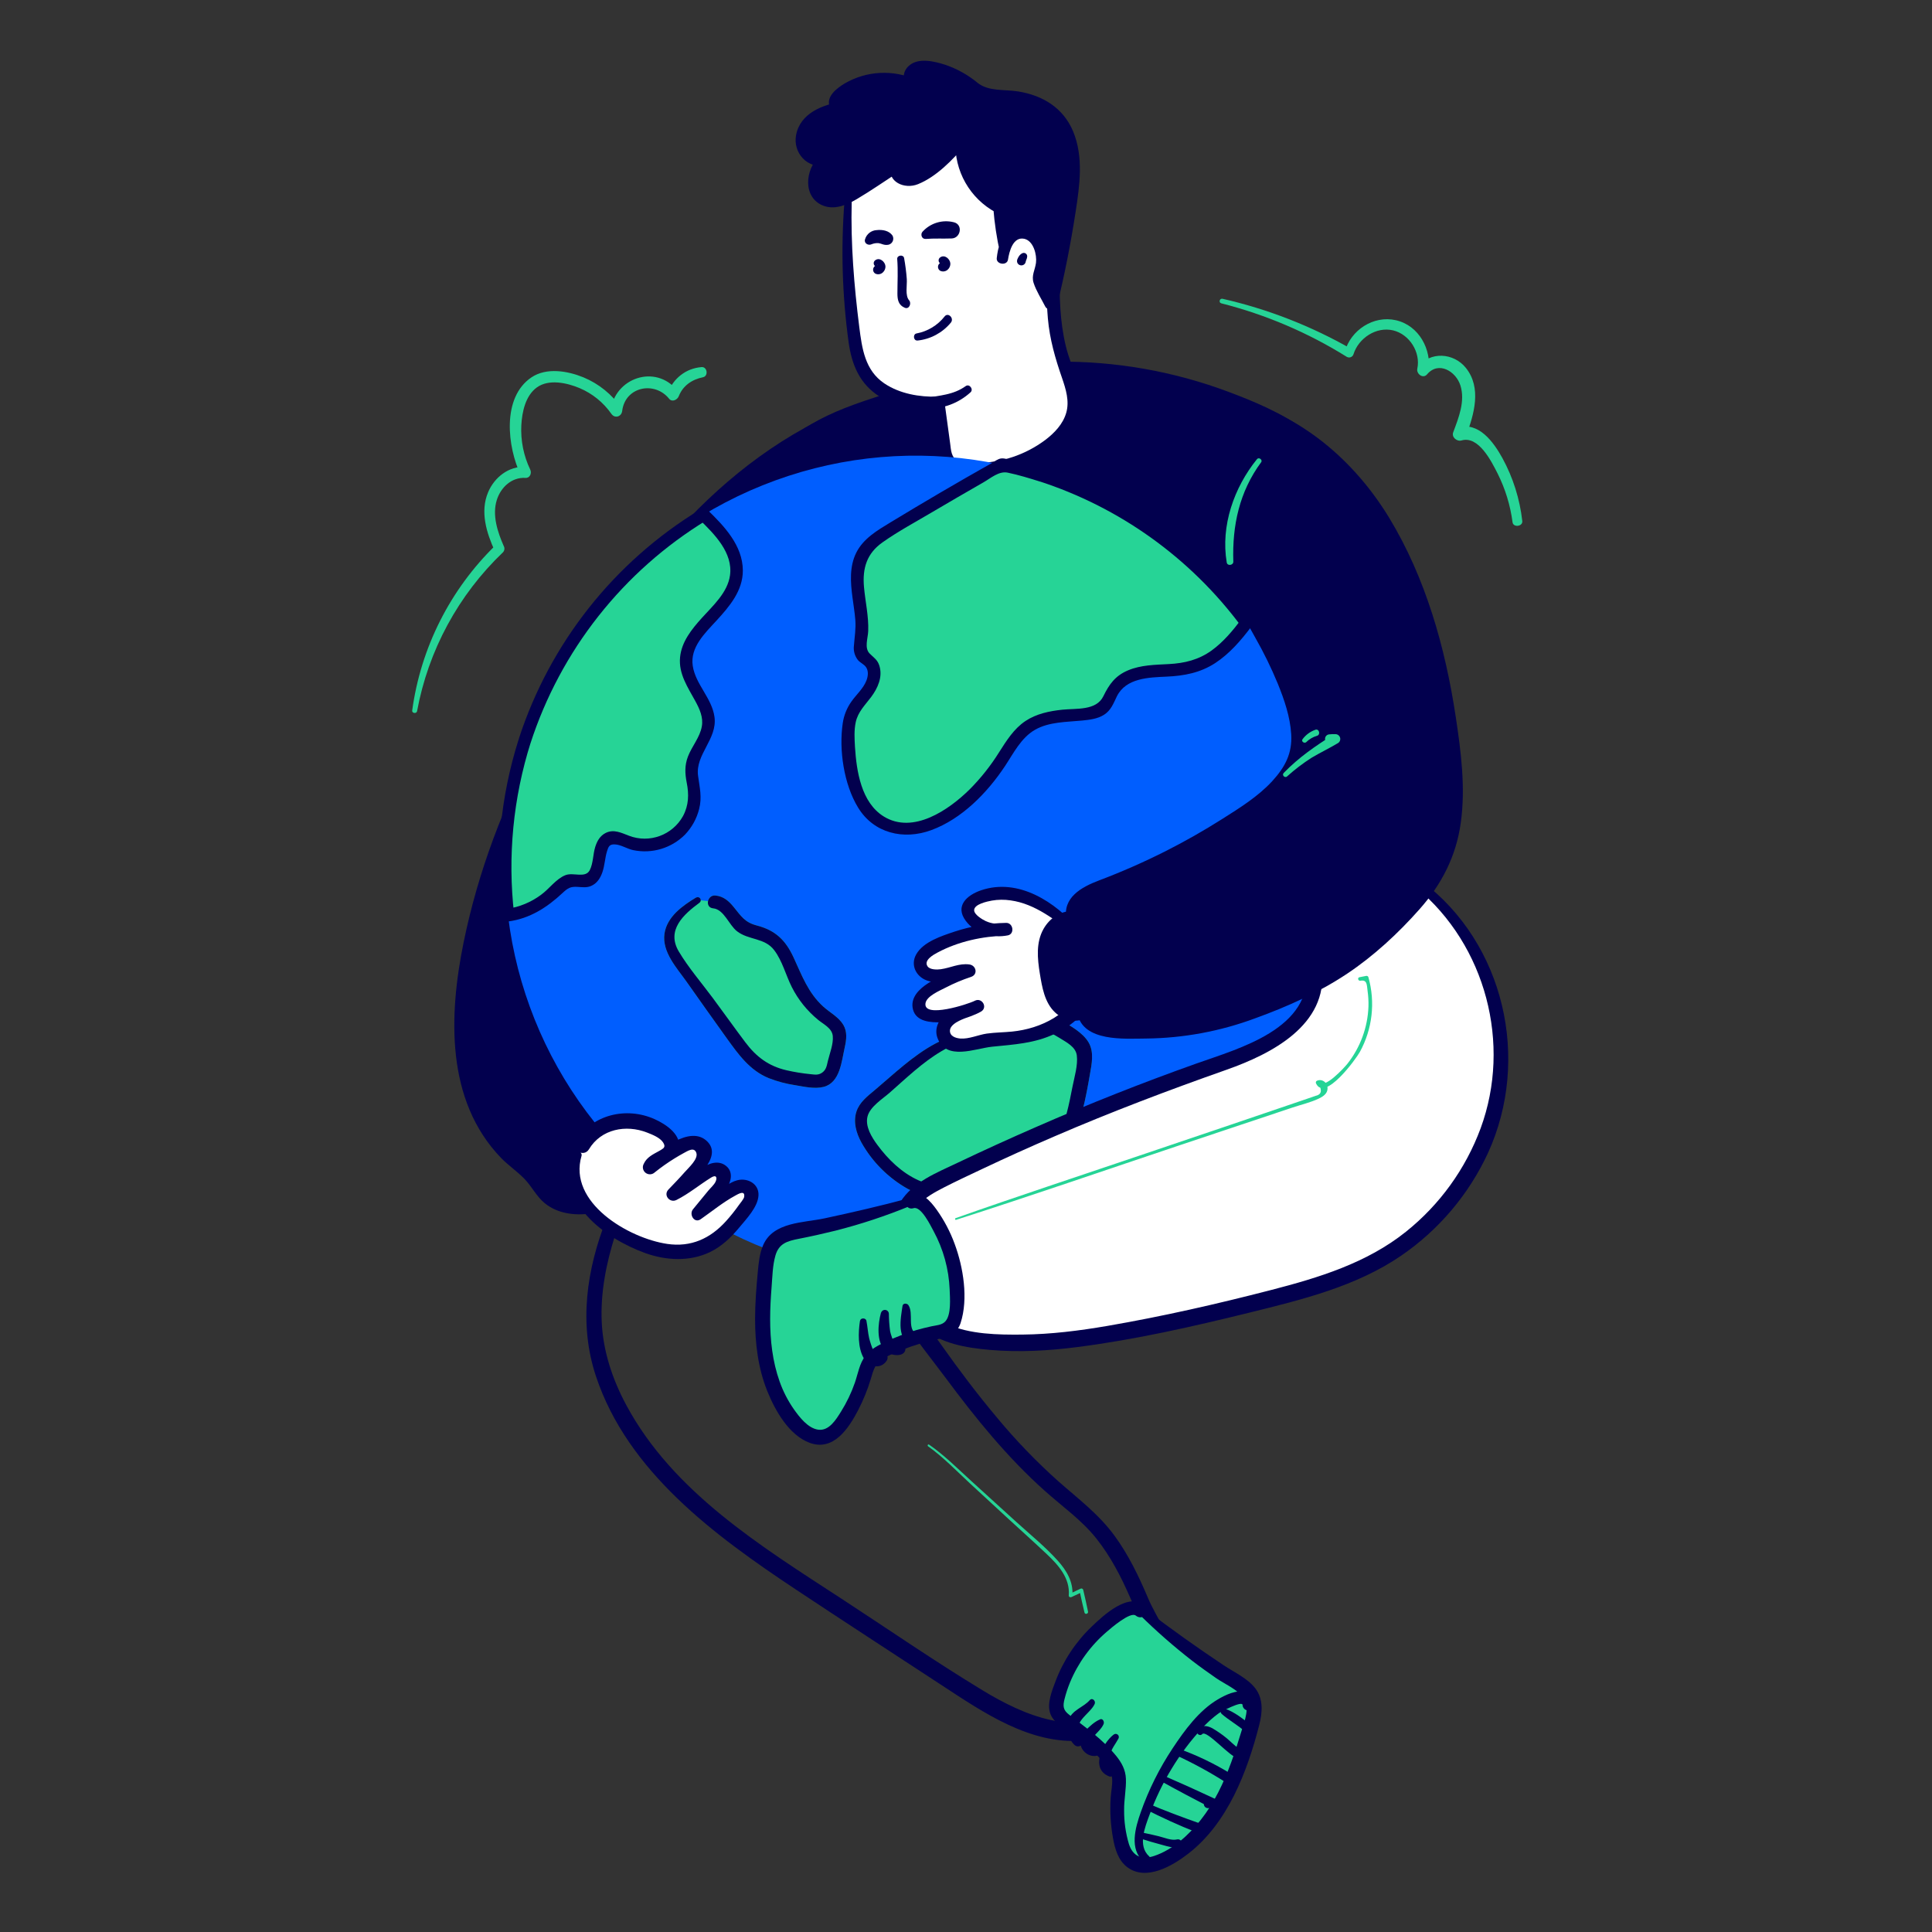 <?xml version="1.0" encoding="UTF-8"?> <svg xmlns="http://www.w3.org/2000/svg" xmlns:xlink="http://www.w3.org/1999/xlink" id="eDNrfB2UwJe1" viewBox="0 0 1000 1000" shape-rendering="geometricPrecision" text-rendering="geometricPrecision"><rect x="0" y="0" width="1000" height="1000" fill="#333333" stroke="none"/><style> #eDNrfB2UwJe10_tr {animation: eDNrfB2UwJe10_tr__tr 3000ms linear infinite normal forwards}@keyframes eDNrfB2UwJe10_tr__tr { 0% {transform: translate(472.716px,446.546px) rotate(10deg);animation-timing-function: cubic-bezier(0.645,0.045,0.355,1)} 50% {transform: translate(472.716px,446.546px) rotate(-40deg);animation-timing-function: cubic-bezier(0.645,0.045,0.355,1)} 100% {transform: translate(472.716px,446.546px) rotate(10deg)}} #eDNrfB2UwJe26_ts {animation: eDNrfB2UwJe26_ts__ts 3000ms linear infinite normal forwards}@keyframes eDNrfB2UwJe26_ts__ts { 0% {transform: translate(455.11px,138.052px) scale(1,1)} 26.667% {transform: translate(455.11px,138.052px) scale(1,1)} 33.333% {transform: translate(455.11px,138.052px) scale(1,0.1)} 40% {transform: translate(455.11px,138.052px) scale(1,1)} 100% {transform: translate(455.11px,138.052px) scale(1,1)}} #eDNrfB2UwJe27_ts {animation: eDNrfB2UwJe27_ts__ts 3000ms linear infinite normal forwards}@keyframes eDNrfB2UwJe27_ts__ts { 0% {transform: translate(488.704px,136.591px) scale(1,1)} 26.667% {transform: translate(488.704px,136.591px) scale(1,1)} 33.333% {transform: translate(488.704px,136.591px) scale(1,0.1)} 40% {transform: translate(488.704px,136.591px) scale(1,1)} 100% {transform: translate(488.704px,136.591px) scale(1,1)}} #eDNrfB2UwJe63_ts {animation: eDNrfB2UwJe63_ts__ts 3000ms linear infinite normal forwards}@keyframes eDNrfB2UwJe63_ts__ts { 0% {transform: translate(365.734px,369.032px) scale(1,1)} 16.667% {transform: translate(365.734px,369.032px) scale(0.9,0.9)} 33.333% {transform: translate(365.734px,369.032px) scale(1,1)} 50% {transform: translate(365.734px,369.032px) scale(0.9,0.9)} 66.667% {transform: translate(365.734px,369.032px) scale(1,1)} 83.333% {transform: translate(365.734px,369.032px) scale(0.9,0.9)} 100% {transform: translate(365.734px,369.032px) scale(1,1)}} #eDNrfB2UwJe64_ts {animation: eDNrfB2UwJe64_ts__ts 3000ms linear infinite normal forwards}@keyframes eDNrfB2UwJe64_ts__ts { 0% {transform: translate(631.851px,272.166px) scale(1,1)} 16.667% {transform: translate(631.851px,272.166px) scale(0.9,0.9)} 33.333% {transform: translate(631.851px,272.166px) scale(1,1)} 50% {transform: translate(631.851px,272.166px) scale(0.9,0.9)} 66.667% {transform: translate(631.851px,272.166px) scale(1,1)} 83.333% {transform: translate(631.851px,272.166px) scale(0.9,0.9)} 100% {transform: translate(631.851px,272.166px) scale(1,1)}} </style><path d="M351.794,552.862c-11.054,26.763-27.185,51.077-37.857,78.027-10.319,26.078-14.475,54.273-5.508,81.34c16.425,49.627,61.838,82.801,103.508,110.505c25.098,16.66,50.382,33.075,75.578,49.588c21.432,14.043,45.697,30.713,72.637,28.636c11.706-.94,22.828-5.503,31.821-13.054c8.173-6.801,16.601-17.316,15.68-28.577-.912-11.436-9.114-21.922-13.475-32.251-4.734-11.202-10.055-22.237-17.238-32.096-8.203-11.24-18.767-19.119-29.097-28.224-11.442-10.215-22.099-21.278-31.879-33.094-10.045-11.966-19.512-24.5-28.528-37.24-4.106-5.821-8.457-11.623-12.201-17.699-2.783-4.518-7.066-12.466-2.567-17.16c3.92-4.086-2.039-9.986-6.194-6.193-8.085,7.389-4.577,18.512.382,26.646c6.596,10.78,14.955,20.903,22.54,31.076c15.445,20.834,31.909,41.16,51.274,58.466c9.182,8.232,19.237,15.21,26.96,24.971c7.281,9.202,12.74,19.776,17.385,30.488c2.234,5.105,4.273,10.26,6.86,15.219s5.801,10.025,6.86,15.611c2.126,11.221-9.496,21.923-18.16,27.176-23.696,14.357-50.499,2.94-71.912-10.065-24.902-15.111-49-31.742-73.373-47.647-41.463-27.029-86.935-55.037-111.083-99.96-7.114-13.23-12.014-27.754-12.74-42.846-.725-15.259,2.274-30.449,6.86-44.943c9.418-29.762,26.029-56.654,37.368-85.662.98-2.43-2.94-3.42-3.92-1.068l.019.03Z" fill="#02004e"></path><path d="M423.795,219.838c-62.24,34.3-105.242,95.285-138.768,157.976-21.942,41.032-33.79,70.491-42.532,116.189-3.606,18.816-5.439,38.22-2.273,57.114c3.165,18.894,11.76,37.338,26.224,49.853c3.019,2.597,6.282,4.949,8.889,7.967c2.607,3.019,4.459,6.586,7.232,9.418c10.624,10.78,28.822,6.331,42.542-.128c3.548-1.666,7.193-3.537,9.477-6.732c2.283-3.195,2.656-8.075-.206-10.78c8.869-8.359,9.212-22.011,10.682-34.114c2.211-18.043,8.223-35.411,17.64-50.96" fill="#02004e"></path><path d="M422.805,218.132c-66.777,34.065-110.632,100.264-144.521,164.895-17.502,33.32-30.791,67.816-38.327,104.791-7.674,37.662-9.301,81.762,19.374,111.515c3.812,3.92,8.438,7.007,12.231,10.966c3.792,3.959,6.115,8.986,10.397,12.475c6.694,5.439,15.475,6.478,23.775,5.351c9.139-1.248,17.926-4.35,25.823-9.114c7.282-4.537,11.76-13.573,5.429-20.884v5.224c10.447-10.496,10.241-25.343,12.368-39.034c2.602-16.462,8.423-32.25,17.13-46.462c2.94-4.821-4.704-9.28-7.555-4.419-8.001,13.5-13.567,28.301-16.445,43.727-2.411,13.24-.48,30.704-10.711,40.964-1.395,1.462-1.395,3.762,0,5.224c6.174,7.163-12.632,13.622-16.866,15.033-7.056,2.332-15.18,4.086-22.462,1.764-8.594-2.744-11.76-11.76-18.13-17.415-6.634-5.88-12.877-11.27-17.767-18.786-20.982-32.262-14.7-72.922-6.429-108.212c7.772-33.055,20.855-63.847,36.701-93.786c15.759-29.782,33.271-58.849,54.263-85.26c23.373-29.4,51.479-55.664,83.711-75.146c2.186-1.323.265-4.557-1.96-3.411h-.029Z" fill="#02004e"></path><path d="M396.875,357.244c.98-19.982-3.842-39.651-5.88-59.505-2.039-19.855-.882-41.425,10.446-57.703c12.486-17.963,34.3-25.48,54.616-31.977c13.2-4.204,26.46-8.409,39.896-11.476c54.798-12.32,112.172-5.28,162.366,19.923c9.643,4.9,19.228,10.614,25.774,19.424c11.917,16.013,11.368,38.308,10.27,58.653-1.208,22.344-2.41,44.688-3.606,67.032-1.137,21.09,5.968,43.875.647,65.141-6.37,25.48-28.646,33.712-51.097,37.543-60.662,10.349-125.166,18.16-181.3-7.036" fill="#02004e"></path><path d="M398.804,357.244c1.588-29.4-8.761-58.349-4.9-87.73c1.745-13.161,6.723-25.695,16.357-35.064c9.074-8.82,20.883-14.308,32.653-18.571c26.891-9.731,55.037-18.15,83.614-20.737c28.277-2.561,56.784-.153,84.231,7.115c13.573,3.586,26.797,8.381,39.513,14.328c12.515,5.88,25.882,12.651,33.154,24.999c6.536,11.114,7.644,24.5,7.565,37.103-.088,14.877-1.45,29.773-2.244,44.62-.803,14.994-2.42,30.193-2.146,45.197.274,14.798,3.312,29.449,2.646,44.277-.549,12.269-4.106,24.215-13.377,32.702-7.967,7.301-18.62,10.947-28.969,13.279-14.572,3.283-29.625,5.204-44.433,7.105-16.088,2.173-32.281,3.482-48.51,3.92-31.654.647-63.612-3.351-92.767-16.258-5.106-2.264-9.565,5.272-4.42,7.556c56.203,24.892,118.904,18.296,177.792,8.428c22.344-3.734,47.158-9.908,57.506-32.517c6.155-13.435,5.89-28.527,4.567-42.835-.686-7.664-1.617-15.308-1.96-23.001-.313-8.281.422-16.572.863-24.833.921-16.915,1.842-33.83,2.665-50.745.667-13.72,1.215-27.812-1.96-41.316-2.974-12.97-10.599-24.399-21.432-32.125-11.682-8.526-25.735-14.376-39.2-19.423-28.28-10.57-58.267-15.832-88.455-15.524-31.84.353-61.858,8.076-91.983,17.748-23.824,7.654-49.794,17.327-61.044,41.65-12.574,27.205-4.675,57.056-.814,85.211c1.232,8.436,1.776,16.957,1.627,25.48-.068,2.499,3.734,2.47,3.861,0v-.039Z" fill="#02004e"></path><path d="M438.937,104.453c-1.156,20.805.539,50.96,3.45,71.618.676,4.734,1.47,9.526,3.488,13.858c6.527,14.033,24.001,19.521,39.475,18.972l3.234,23.413c.313,2.312.676,4.733,2.068,6.624c2.136,2.94,6.095,3.734,9.702,4.028c15.135,1.172,30.187-3.141,42.404-12.152c5.978-4.449,11.358-10.368,12.858-17.64c1.96-9.594-3.058-19.022-6.037-28.351-8.82-27.685-.529-67.434-6.292-95.913-1.283-6.321-3.439-12.74-7.938-17.356-4.811-4.9-11.701-7.242-18.424-8.82-14.813-3.407-30.125-4.071-45.178-1.96-6.928.98-14.043,2.666-19.492,7.056-9.369,7.566-11.348,20.815-12.661,32.781" fill="#fff"></path><path d="M437.075,104.453c-1.866,24.181-1.146,48.492,2.146,72.52c1.617,11.76,5.665,21.687,16.014,28.273c8.869,5.645,19.747,7.546,30.115,7.281l-3.469-2.646c1.039,7.507,2.058,15.014,3.116,22.54.814,5.743,2.656,10.496,8.379,12.74c11.064,4.381,26.46.98,37.054-3.371c10.878-4.469,22.638-12.113,27.264-23.441c5.497-13.475-2.94-26.284-6.027-39.2-6.263-25.716-.98-52.793-3.303-78.9-1.049-11.946-3.165-25.735-13.259-33.546-10.437-8.075-26.127-9.653-38.857-10.388-14.485-.843-33.673-.784-45.737,8.526-10.927,8.438-12.622,22.961-13.72,35.77-.274,3.117,5.086,3.92,5.517.745c1.382-10.006,2.94-21.56,10.3-29.155c8.497-8.82,24.089-9.055,35.466-9.143c12.309-.098,26.411.98,37.76,6.154c11.652,5.341,14.249,17.934,15.405,29.567c2.166,21.962-.774,44.1,1.137,66.042.98,10.888,3.783,20.58,7.34,30.841c1.96,5.723,3.92,11.965,2.156,18.002-1.685,5.88-6.154,10.506-10.897,14.093-10.334,7.717-22.892,11.874-35.79,11.848-2.94,0-6.507.078-9.271-1.117-3.655-1.578-3.635-5.518-4.116-8.928-.98-7.203-1.96-14.406-2.94-21.609-.205-1.509-2.048-2.676-3.479-2.646-9.525.235-19.6-1.47-27.645-6.86-10.036-6.762-11.564-18.052-12.976-29.224-2.704-21.413-4.468-43.12-3.92-64.729.059-2.42-3.528-2.352-3.714,0l-.049-.039Z" fill="#02004e"></path><path d="M499.863,199.836c-6.508,4.636-13.328,4.763-20.894,6.233-3.185.617-2.254,5.302.745,5.439c8.35.212,16.459-2.815,22.628-8.448c1.705-1.538-.568-4.576-2.479-3.224v0Z" fill="#02004e"></path><g id="eDNrfB2UwJe10_tr" transform="translate(472.716,446.546) rotate(10)"><g transform="translate(-472.716,-446.546)"><circle r="212.582" transform="translate(474.314 448.177)" fill="#005eff"></circle><path d="M366.26,484.908c-6.184,5.88-12.916,13.279-11.348,21.658.98,5.174,4.949,9.183,8.732,12.848l34.927,33.82c3.92,3.831,7.997,7.722,12.906,10.211c8.438,4.263,18.366,3.92,27.803,3.489c3.303-.157,7.017-.51,9.104-3.067c1.558-1.902,1.774-4.528,1.96-6.988l.627-10.094c.157-2.656.285-5.468-.98-7.84-1.587-2.871-4.9-4.233-7.84-5.703-7.192-3.626-13.394-8.947-18.071-15.504-5.733-8.056-10.153-18.698-19.737-21.109-4.302-1.078-9.045-.216-13.073-2.068-6.066-2.793-9.888-11.309-16.474-10.221" fill="#26d496"></path><path d="M365.132,483.782c-6.194,5.439-13.113,12.387-12.868,21.315.324,9.545,9.408,16.366,15.582,22.481c8.516,8.438,17.023,16.905,25.617,25.264c7.36,7.154,14.524,14.24,24.912,16.503c4.667.934,9.423,1.341,14.181,1.216c4.704-.049,10.211.284,14.592-1.686c8.055-3.636,6.86-14.7,7.222-22.06.187-4.037,0-8.173-2.773-11.378-3.107-3.577-7.987-5.017-11.887-7.497-8.909-5.654-13.642-13.916-19.473-22.314-5.674-8.173-11.76-12.26-21.717-13.034-6.36-.5-8.82-3.401-13.367-7.321-3.018-2.636-6.243-4.586-10.378-4.224-4.283.373-4.332,7.086,0,6.733c5.635-.451,9.574,7.066,14.22,9.526c6.752,3.577,14.7.754,20.668,6.301c5.204,4.812,8.124,11.652,12.328,17.268c4.374,5.836,9.914,10.699,16.268,14.278c3.293,1.862,7.938,3.019,9.006,6.997c1.069,3.979,0,9.026-.264,13.054-.157,2.489,0,4.537-1.754,6.409-1.755,1.872-3.607,1.774-5.959,1.96-4.193.322-8.403.374-12.603.157-9.447-.51-16.542-4.116-23.392-10.506-6.85-6.389-13.72-13.2-20.678-19.756-7.125-6.743-15.033-13.172-21.433-20.58-8.359-9.702-1.058-19.208,6.213-26.803.554-.633.522-1.587-.073-2.181-.594-.595-1.548-.627-2.181-.073l-.009-.049Z" fill="#26d496"></path><path d="M532.341,521.757c-10.78,4.762-21.639,9.613-30.684,17.12-6.321,5.253-11.564,11.652-16.758,18.013l-11.035,13.514c-1.8,1.943-3.226,4.202-4.204,6.664-2.332,7.085,2.999,14.298,8.506,19.345c6.762,6.184,14.504,11.544,23.285,14.2s18.689,2.372,26.676-2.126c8.634-4.9,14.494-14.22,23.843-17.533c4.283-1.519,9.055-1.636,13.103-3.724c8.104-4.165,10.584-14.435,11.583-23.52c1.068-9.617,1.471-19.296,1.206-28.968-.098-3.332-.343-6.86-2.382-9.516-1.636-2.097-4.155-3.264-6.575-4.361-5.586-2.519-11.339-5.077-17.464-5.351s-12.74,2.283-15.582,7.732" fill="#26d496"></path><path d="M531.889,520.188c-11.084,4.586-22.275,9.241-31.791,16.66-10.3,8.085-18.238,19.09-26.597,29.077-3.166,3.773-6.694,7.536-7.399,12.612-.784,5.665,1.852,10.947,5.302,15.269c7.258,8.873,16.809,15.588,27.616,19.413c10.388,3.548,22.432,3.254,31.928-2.646c9.497-5.899,15.337-15.072,26.852-17.64c4.9-1.078,9.546-2.254,13.319-5.801c3.298-3.342,5.695-7.466,6.967-11.986c3.636-11.475,3.705-24.627,3.685-36.544c0-5.468.216-11.76-3.518-16.189-3.734-4.43-10.711-6.86-16.043-8.752-10.378-3.753-24.039-3.489-29.674,7.664-.993,1.807-.365,4.076,1.416,5.116c1.781,1.039,4.065.469,5.15-1.284c5.488-8.125,16.552-5.439,24.059-2.382c3.812,1.558,8.889,2.989,10.231,7.301c1.509,4.9.706,11.27.608,16.268-.196,9.242-.245,19.306-3.293,28.146-1.196,3.479-3.136,7.026-6.321,9.055-4.351,2.754-9.967,2.705-14.7,4.635-7.193,2.94-12.309,8.987-18.159,13.867-7.889,6.566-17.827,8.399-27.734,5.88-9.105-2.322-17.297-7.918-24.04-14.337-3.538-3.361-7.889-8.203-7.565-13.495.323-5.292,6.095-10.378,9.251-14.327c7.066-8.82,13.886-18.258,22.54-25.657c8.653-7.399,18.963-12.161,29.086-16.963c1.637-.775.461-3.666-1.254-2.94l.078-.02Z" fill="#26d496"></path><path d="M365.132,483.782c-6.194,5.439-13.113,12.387-12.868,21.315.324,9.545,9.408,16.366,15.582,22.481c8.516,8.438,17.023,16.905,25.617,25.264c7.36,7.154,14.524,14.24,24.912,16.503c4.667.934,9.423,1.341,14.181,1.216c4.704-.049,10.211.284,14.592-1.686c8.055-3.636,6.86-14.7,7.222-22.06.187-4.037,0-8.173-2.773-11.378-3.107-3.577-7.987-5.017-11.887-7.497-8.909-5.654-13.642-13.916-19.473-22.314-5.674-8.173-11.76-12.26-21.717-13.034-6.36-.5-8.82-3.401-13.367-7.321-3.018-2.636-6.243-4.586-10.378-4.224-4.283.373-4.332,7.086,0,6.733c5.635-.451,9.574,7.066,14.22,9.526c6.752,3.577,14.7.754,20.668,6.301c5.204,4.812,8.124,11.652,12.328,17.268c4.374,5.836,9.914,10.699,16.268,14.278c3.293,1.862,7.938,3.019,9.006,6.997c1.069,3.979,0,9.026-.264,13.054-.157,2.489,0,4.537-1.754,6.409-1.755,1.872-3.607,1.774-5.959,1.96-4.193.322-8.403.374-12.603.157-9.447-.51-16.542-4.116-23.392-10.506-6.85-6.389-13.72-13.2-20.678-19.756-7.125-6.743-15.033-13.172-21.433-20.58-8.359-9.702-1.058-19.208,6.213-26.803.554-.633.522-1.587-.073-2.181-.594-.595-1.548-.627-2.181-.073l-.009-.049Z" fill="#02004e"></path><path d="M531.889,520.188c-11.084,4.586-22.275,9.241-31.791,16.66-10.3,8.085-18.238,19.09-26.597,29.077-3.166,3.773-6.694,7.536-7.399,12.612-.784,5.665,1.852,10.947,5.302,15.269c7.258,8.873,16.809,15.588,27.616,19.413c10.388,3.548,22.432,3.254,31.928-2.646c9.497-5.899,15.337-15.072,26.852-17.64c4.9-1.078,9.546-2.254,13.319-5.801c3.298-3.342,5.695-7.466,6.967-11.986c3.636-11.475,3.705-24.627,3.685-36.544c0-5.468.216-11.76-3.518-16.189-3.734-4.43-10.711-6.86-16.043-8.752-10.378-3.753-24.039-3.489-29.674,7.664-.993,1.807-.365,4.076,1.416,5.116c1.781,1.039,4.065.469,5.15-1.284c5.488-8.125,16.552-5.439,24.059-2.382c3.812,1.558,8.889,2.989,10.231,7.301c1.509,4.9.706,11.27.608,16.268-.196,9.242-.245,19.306-3.293,28.146-1.196,3.479-3.136,7.026-6.321,9.055-4.351,2.754-9.967,2.705-14.7,4.635-7.193,2.94-12.309,8.987-18.159,13.867-7.889,6.566-17.827,8.399-27.734,5.88-9.105-2.322-17.297-7.918-24.04-14.337-3.538-3.361-7.889-8.203-7.565-13.495.323-5.292,6.095-10.378,9.251-14.327c7.066-8.82,13.886-18.258,22.54-25.657c8.653-7.399,18.963-12.161,29.086-16.963c1.637-.775.461-3.666-1.254-2.94l.078-.02Z" fill="#02004e"></path><path d="M263.672,419.543c-4.148,30.215-1.724,60.968,7.105,90.16c9.418-2.763,17.366-9.8,23.099-17.904c1.509-2.127,3.038-4.45,5.458-5.41c2.774-1.098,6.086-.108,8.771-1.392c8.193-3.92-.098-20.678,8.33-24.049c2.548-.98,5.4,0,8.085.559c9.061,1.952,18.472-1.125,24.629-8.053c6.157-6.929,8.108-16.635,5.105-25.404-.98-2.852-2.46-5.557-2.94-8.526-1.421-8.419,5.292-16.425,4.596-24.922-.951-11.221-13.985-17.953-16.817-28.861-4.459-17.258,18.081-31.252,17.591-49.078-.274-9.898-7.722-18.12-15.68-24.02-2.117-1.578-4.312-3.067-6.517-4.557-38.784,33.767-63.954,80.493-70.815,131.457Z" fill="#26d496"></path><path d="M502.939,237.538c-7.023-.948-14.007-1.552-20.952-1.813-17.392,14.242-34.525,28.789-51.401,43.639-4.302,3.783-8.712,7.771-10.927,13.054-5.88,14.121,6.096,29.351,6.399,44.658.059,3.038-.147,6.576,2.166,8.536c1.108.98,2.587,1.294,3.832,2.029c4.332,2.557,4.645,8.878,2.822,13.563-1.822,4.684-5.154,8.722-6.585,13.553-1.686,5.704-.5,11.829.843,17.64c3.596,15.514,10.584,33.124,25.989,37.152c13.72,3.577,27.509-5.704,36.74-16.425c6.607-7.679,12.022-16.308,16.063-25.597c3.214-7.39,5.723-15.455,11.554-21.021c7.154-6.86,17.64-8.409,27.165-11.153c3.656-1.058,7.527-2.548,9.546-5.772c1.587-2.528,1.734-5.664,2.714-8.477c2.411-6.86,9.477-11.005,16.445-13.112c6.967-2.107,14.386-2.813,21.021-5.802c11.564-5.223,18.786-16.317,24.637-27.871-32.362-30.937-73.699-50.816-118.071-56.781Z" fill="#26d496"></path><path d="M260.419,419.543c-4.034,30.514-1.573,61.536,7.222,91.032.495,1.723,2.276,2.733,4.009,2.274c10.642-3.381,18.453-10.633,25.039-19.404c2.205-2.94,3.439-4.008,7.065-4.41c2.382-.274,4.685-.304,6.782-1.666c2.822-1.813,4.067-4.9,4.567-8.065.588-3.705,0-7.458.47-11.153.314-2.518.667-3.734,3.254-4.106c3.185-.47,6.674,1.137,9.937,1.254c9.94.321,19.368-4.406,25.059-12.563c2.833-4.259,4.521-9.177,4.9-14.279.509-6.321-1.676-11.044-3.528-16.895-3.391-10.633,6.605-20.423,3.096-31.419-3.008-9.427-12.553-14.866-15.68-24.108-3.126-9.241,3.362-17.895,7.997-25.166c5.351-8.399,10.839-17.64,8.948-28.028-2.323-12.662-13.426-20.855-23.393-27.607-1.276-.714-2.869-.507-3.92.51-39.028,34.307-64.471,81.462-71.716,132.917-.569,4.097,5.703,5.88,6.281,1.735c6.975-50.347,31.816-96.509,69.992-130.066l-3.92.51c8.82,5.988,20.188,13.896,20.58,25.764.284,9.016-5.978,16.925-10.525,24.186-4.136,6.596-8.203,13.926-7.566,21.982.676,8.624,6.674,14.641,11.76,21.031c2.862,3.577,5.567,7.526,5.547,12.279c0,5.772-3.322,11.084-4.381,16.66-.901,4.802,0,8.82,1.725,13.328c2.244,5.733,3.097,11.397,1.127,17.375-3.673,10.699-14.67,17.054-25.774,14.896-4.155-.793-8.349-2.107-12.103.647-2.675,1.96-3.714,4.988-4.106,8.154-.5,3.92.48,8.418-.686,12.25-1.441,4.704-8.242,2.479-11.936,4.743-4.508,2.754-7.076,8.526-10.712,12.24-4.387,4.649-9.859,8.137-15.925,10.153l4.008,2.274c-8.613-28.938-10.997-59.372-6.997-89.298.559-4.096-5.958-4.057-6.497.039Z" fill="#02004e"></path><path d="M502.94,234.284c-5.077-.667-10.163-1.196-15.269-1.529-1.96-.118-4.635-.774-6.556-.167-1.627.51-3.038,2.147-4.332,3.215-7.957,6.533-15.863,13.138-23.716,19.815-7.611,6.468-15.173,13.002-22.687,19.6-5.958,5.234-12.279,10.584-14.611,18.473-2.264,7.654-.245,15.68,2.077,22.991c1.186,3.783,2.519,7.517,3.509,11.349c1.146,4.41,1.127,8.624,1.587,13.083.105,2.706,1.295,5.256,3.303,7.075c1.489,1.235,3.498,1.578,4.831,2.94c1.696,1.754,1.833,4.43,1.382,6.743-.862,4.41-3.92,8.114-5.782,12.112-1.735,3.672-2.578,7.701-2.46,11.76.363,13.936,6.086,31.096,15.386,41.631c10.349,11.76,26.147,12.593,39.288,4.978c14.593-8.447,25.206-24.039,31.841-39.2c3.234-7.399,5.684-16.003,12.142-21.354s15.347-6.713,23.187-8.918c3.704-1.039,7.693-2.234,10.593-4.9c3.195-2.94,3.764-6.644,4.9-10.604c3.038-10.152,14.573-12.446,23.589-14.464c8.82-1.96,16.797-4.969,23.52-11.261c6.478-6.076,11.084-13.867,15.092-21.707.701-1.278.495-2.863-.51-3.92-32.847-31.161-74.597-51.298-119.432-57.604-4.097-.578-5.88,5.694-1.725,6.282c43.756,6.019,84.534,25.575,116.62,55.928l-.51-3.92c-3.439,6.733-7.232,13.436-12.544,18.895-5.752,5.88-12.593,8.879-20.531,10.711-6.958,1.617-14.141,2.94-20.217,6.86s-8.369,8.82-10.27,15.416c-2.313,8.104-12.74,8.545-19.738,10.564-6.428,1.852-12.808,4.371-17.718,9.055-5.214,4.949-7.938,11.76-10.633,18.258-3.085,7.664-7.03,14.953-11.76,21.726-8.722,12.25-24.676,28.018-41.268,21.433-12.74-5.077-17.944-20.58-20.913-32.791-.98-4.185-2.038-8.506-1.852-12.838.235-5.39,3.204-9.457,5.566-14.083c2.617-5.164,4.214-11.387,1.362-16.826-1.46-2.783-3.498-3.509-5.929-5.194-3.42-2.362-2.312-7.615-2.832-11.388-1.048-7.605-4.116-14.7-6.105-22.04-2.548-9.437-1.627-17.375,5.468-24.5c6.939-6.987,14.828-13.21,22.295-19.6c7.84-6.703,15.713-13.348,23.618-19.933c3.469-2.881,6.939-7.36,11.613-7.213c5.723.186,11.476.892,17.16,1.637c4.126.48,4.087-6.037-.029-6.576Z" fill="#02004e"></path></g></g><path d="M557.213,482.361c-7.32-6.86-15.19-13.436-24.5-17.121s-20.413-4.106-29.017,1.049c-.959.495-1.778,1.223-2.382,2.116-1.303,2.215,0,5.067,1.676,6.998c4.467,4.953,11.265,7.101,17.767,5.615-12.955.169-25.697,3.317-37.24,9.202-3.743,1.96-7.84,5.116-7.261,9.281.686,4.714,6.86,6.311,11.534,5.36c4.675-.95,9.281-3.332,13.936-2.381-6.92,2.258-13.536,5.358-19.698,9.232-2.137,1.342-4.293,2.851-5.557,5.037-1.264,2.185-1.382,5.233.373,7.046c1.342,1.392,3.4,1.774,5.321,1.96c8.316.725,16.662-.999,24.01-4.959-3.469,2.274-7.732,2.94-11.486,4.675-3.753,1.734-7.271,5.468-6.487,9.535.735,3.783,4.9,5.988,8.82,6.086s7.556-1.323,11.329-2.117c5.066-1.068,10.29-.98,15.444-1.46c16.602-1.49,33.869-10.025,40.033-25.48" fill="#fff"></path><path d="M558.417,481.156c-12.024-14.229-31.242-26.891-50.578-20.354-7.379,2.508-13.72,8.143-7.947,15.846c5.017,6.723,13.808,9.075,21.765,7.497c3.656-.725,2.793-6.536-.872-6.458-9.102.151-18.129,1.681-26.773,4.537-6.664,2.254-16.072,5.194-19.787,11.76-3.087,5.43-.117,11.457,5.469,13.495c7.712,2.813,14.445-2.715,22.069-1.735l-.872-6.438c-7.202,2.339-14.086,5.565-20.492,9.604-4.596,2.94-9.398,7.516-7.84,13.602c1.657,6.341,9.173,6.782,14.563,6.615c7.236-.263,14.318-2.16,20.717-5.547l-3.263-5.576c-4.9,2.832-10.78,3.215-15.268,6.919-3.577,2.94-5.753,7.615-4.107,12.211c4.361,12.191,19.6,5.527,28.273,4.645c11.398-1.166,21.845-1.676,32.419-6.635c9.32-4.37,17.307-11.583,21.354-21.148c1.96-4.635-4.9-8.673-6.86-3.989-6.223,14.7-21.276,22.423-36.613,23.942-4.322.421-8.673.431-12.985,1.029s-9.32,2.94-13.788,2.558c-2.362-.216-5.488-1.176-5.312-4.244.127-2.244,2.94-4.018,4.724-4.9c3.714-1.881,7.781-2.675,11.397-4.821c3.616-2.147.421-7.488-3.263-5.577-3.479,1.794-26.529,9.212-25.529,1.392.49-3.822,7.448-6.635,10.476-8.222c4.216-2.19,8.601-4.038,13.112-5.527c3.714-1.235,2.705-5.969-.872-6.439-5.341-.706-9.663,1.754-14.808,2.47-1.872.264-5.645.333-6.86-1.549-2.048-3.106,3.038-5.929,5.155-7.066c10.839-5.791,23.353-8.477,35.564-8.761l-.882-6.458c-3.267.685-6.668.304-9.702-1.088-1.754-.813-5.958-3.332-5.988-5.615c0-3.166,6.811-4.547,9.144-4.988c3.211-.556,6.489-.592,9.712-.108c12.896,1.783,23.157,10.368,33.32,17.787c1.666,1.215,3.224-1.294,2.067-2.676l-.039.01Z" fill="#02004e"></path><path d="M733.142,456.518c30.861,23.373,47.285,63.925,42.885,102.39s-28.871,73.735-62.622,92.698c-16.552,9.291-34.907,14.818-53.224,19.816-22.984,6.285-46.141,11.838-69.472,16.66-27.116,5.645-54.88,10.339-82.418,7.252-9.084-.98-18.424-3.028-25.676-8.595-12.015-9.173-15.454-25.725-15.935-40.856-.186-6.184,0-12.622,2.833-18.15c3.969-7.84,12.259-12.367,20.099-16.326c45.146-22.789,91.616-42.853,139.16-60.084c12.182-4.42,24.687-8.82,34.81-16.886c10.123-8.065,17.581-20.815,15.68-33.643" fill="#fff"></path><path d="M733.162,459.517c35.898,29.802,49.265,80.782,33.222,124.46-7.784,21.032-21.149,39.547-38.661,53.557-20.256,16.229-45.178,23.814-69.933,30.204-27.93,7.223-56.144,13.651-84.574,18.542-14.523,2.499-29.184,4.341-43.933,4.498-12.74.127-27.303-.069-39.122-5.429-11.044-4.998-16.454-15.494-18.708-26.911-2.068-10.525-3.783-25.784,3.714-34.486c3.597-4.195,8.664-6.86,13.515-9.379c6.428-3.283,12.985-6.341,19.511-9.418c12.414-5.88,24.925-11.528,37.534-16.944c29.312-12.662,59.134-23.941,89.249-34.555c22.922-8.085,52.42-23.04,49.255-52.146-.549-4.988-8.418-5.086-7.919,0c3.078,30.988-34.78,41.053-57.153,49-27.969,9.944-55.569,20.874-82.8,32.791-13.72,5.978-27.339,12.185-40.857,18.62-10.554,5.047-23.177,9.888-29.556,20.374-6.184,10.153-4.959,24.304-3.195,35.565c1.695,10.78,5.88,21.834,14.327,29.164c9.742,8.448,22.854,10.584,35.28,11.682c15.043,1.323,30.184.461,45.139-1.45c30.116-3.842,60.015-10.643,89.504-17.915c26.959-6.654,55.027-13.504,78.233-29.4c19.505-13.358,35.039-31.737,44.963-53.194c22.099-48.393,8.574-108.378-34.301-140.65-1.96-1.489-4.586,1.862-2.665,3.46l-.069-.04Z" fill="#02004e"></path><g id="eDNrfB2UwJe26_ts" transform="translate(455.11,138.052) scale(1,1)"><path d="M453.587,137.999c-.676-.264.833.422.451.235.412.196-.137-.088-.186-.127.255.176.069,0-.049-.147s-.049-.147,0,.049c-.039-.124-.039-.258,0-.382c0-.167.225-.539,0-.216.176-.215.206-.255.088-.137-.117.118-.088.088.137-.108-.372.245.236-.166.402,0l-.647.088c-.244.091-.483.195-.715.314-.72.422-1.162,1.194-1.162,2.029c0,.834.442,1.606,1.162,2.028c1.357.65,2.979.353,4.018-.735.829-.808,1.275-1.93,1.225-3.087-.186-2.332-2.94-4.743-5.214-3.155-.62.395-.956,1.114-.859,1.844.097.729.608,1.336,1.31,1.556l.039-.049Z" transform="translate(-455.11,-138.052)" fill="#02004e"></path></g><g id="eDNrfB2UwJe27_ts" transform="translate(488.704,136.591) scale(1,1)"><path d="M487.083,136.636c-.676-.264.833.412.451.235.402.187-.137-.088-.186-.127.255.176.068,0,0-.147-.069-.147-.049-.147,0,0-.039-.124-.039-.258,0-.382c0-.167.225-.539.049-.216.176-.215.206-.264.088-.137s-.088.088.137-.108c-.372.245.226-.166.402-.049l-.647.088c-.245.089-.484.194-.715.314-.72.422-1.162,1.194-1.162,2.029c0,.834.442,1.606,1.162,2.028c1.357.65,2.978.353,4.018-.735.829-.808,1.274-1.93,1.225-3.087-.186-2.332-2.94-4.743-5.214-3.155-.621.395-.956,1.114-.859,1.844.097.729.608,1.336,1.31,1.556l-.059.049Z" transform="translate(-488.704,-136.591)" fill="#02004e"></path></g><path d="M464.397,134.069c.48,5.998.107,11.897.107,17.895c0,3.322.598,5.988,3.803,7.33c2.313.98,3.606-2.322,2.244-3.861-2.166-2.46-.98-7.84-1.196-10.966-.272-3.651-.737-7.285-1.391-10.888-.343-1.96-3.734-1.558-3.567.49v0Z" fill="#02004e"></path><path d="M451.078,126.443c1.126-.465,2.341-.676,3.558-.617.819.153,1.622.379,2.401.676.95.303,1.964.354,2.94.147.966-.267,1.755-.966,2.138-1.893.383-.926.317-1.978-.178-2.85-1.774-2.558-5.224-3.136-8.173-2.803-2.825.135-5.249,2.055-6.027,4.773-.657,2.038,1.675,3.361,3.341,2.567v0Z" fill="#02004e"></path><path d="M479.019,123.68c4.508-.363,9.075-.088,13.583-.255c4.675-.176,5.958-7.183,1.137-8.379-5.906-1.504-12.159.382-16.249,4.9-1.185,1.264-.431,3.851,1.529,3.695v.039Z" fill="#02004e"></path><path d="M519.16,130.541c-1.104-7.585-1.885-15.213-2.342-22.883-12.586-6.842-20.105-20.32-19.316-34.624-5.439,6.567-11.808,12.306-18.904,17.032-2.833,1.882-6.037,3.665-9.418,3.332s-6.605-3.724-5.439-6.958l-19.6,12.74c-5.635,3.655-13.044,7.33-18.62,3.557-2.55-1.892-4.13-4.817-4.312-7.987-.356-4.643,1.629-9.158,5.292-12.034-5.184,1.558-10.859-2.94-11.633-8.35s2.411-10.721,6.86-13.847s9.888-4.4,15.249-5.145c-1.147,2.038-4.724.421-4.9-1.911s1.735-4.263,3.597-5.674c10.687-7.897,24.795-9.439,36.936-4.038-2.734-1.323-2.372-5.762,0-7.634c2.371-1.872,5.831-1.803,8.771-1.343c7.978,1.23,15.467,4.619,21.658,9.8c1.705,1.421,3.342,3.009,5.4,3.822c1.753.587,3.589.888,5.439.892c11.093.598,23.069,1.862,31.262,9.369c5.88,5.38,8.908,13.318,9.917,21.237c1.137,8.977-.049,18.071-1.431,27.009-2.613,16.778-5.88,33.438-9.8,49.98l-5.027-9.8c-.582-.967-.968-2.039-1.137-3.155-.127-1.559.578-3.048,1.068-4.538c1.672-5.346.546-11.175-2.998-15.513-1.23-1.586-2.916-2.756-4.832-3.352-3.273-.843-6.801.921-8.82,3.587s-2.871,6.096-3.263,9.447" fill="#02004e"></path><path d="M520.786,130.541c-.392-6.351-.921-12.74-1.146-19.052-.059-1.822.343-4.223-.931-5.723-1.5-1.793-4.655-2.94-6.449-4.557-8.027-7.103-12.39-17.469-11.858-28.175.118-2.411-3.332-3.969-4.958-2.048-3.451,4.141-7.265,7.966-11.398,11.427-2.204,1.846-4.514,3.56-6.919,5.135-1.96,1.245-11.76,5.762-10.593-.323.441-2.332-1.96-4.782-4.293-3.303-7.987,5.174-15.905,11.397-24.5,15.504-4.714,2.254-11.084,3.351-13.21-2.842-1.529-4.469.686-8.928,4.057-11.76c2.411-2.068-.235-5.468-2.881-4.9-3.42.696-6.684-1.735-7.703-4.969-1.088-3.469.735-7.291,3.009-9.8c4.194-4.655,10.78-5.949,16.718-6.86l-2.94-4.978c2.774-2.94,4.979-5.027,8.742-6.742c2.842-1.26,5.842-2.131,8.918-2.587c6.31-.964,12.764-.128,18.62,2.411c1.418.706,3.14.192,3.939-1.176s.401-3.12-.911-4.008c-2.94-2.127,3.852-3.606,4.979-3.567c1.832.139,3.645.467,5.409.98c3.637.917,7.131,2.325,10.388,4.185c5.233,2.94,9.242,8.35,15.386,9.428c13.093,2.283,27.901.559,36.26,13.289c8.36,12.73,5.537,29.322,3.264,43.346-2.509,15.788-5.684,31.468-9.173,47.148l6.223-.814c-1.843-3.508-4.959-7.644-5.273-11.574-.245-3.126,1.255-6.125,1.216-9.359-.079-5.507-2.46-11.26-6.86-14.7-3.89-3.037-9.323-3.125-13.309-.215-4.723,3.214-6.086,8.888-6.693,14.229-.373,3.293,5.302,4.087,5.821.784.627-4.008,2.528-11.995,8.399-10.78c4.851,1.059,6.605,8.34,6.095,12.417-.47,3.695-2.469,6.586-1.244,10.398c1.352,4.184,4.008,8.242,5.987,12.162c1.314,2.626,5.547,1.96,6.223-.814c3.92-15.856,7.047-31.938,9.536-48.079c2.107-13.72,4.214-28.42-1.294-41.679-5.076-12.191-15.739-18.62-28.42-20.668-7.056-1.147-15.268.137-21.04-4.469-4.967-4.113-10.647-7.279-16.758-9.339-5.518-1.784-13.867-3.861-18.748.51-1.837,1.576-2.844,3.912-2.727,6.33.117,2.418,1.344,4.646,3.325,6.037l3.028-5.184c-11.883-5.309-25.595-4.58-36.848,1.96-3.92,2.352-9.8,6.674-7.84,12.074c1.451,3.979,6.664,5.38,9.594,2.283c2.196-2.323-.078-5.4-2.891-4.978-10.162,1.529-21.991,5.988-24.078,17.454-1.647,9.094,5.88,17.493,15.209,15.602l-2.881-4.9c-7.781,6.654-9.153,22.059,2.303,25.94c5.782,1.96,11.888-.676,16.837-3.606c7.379-4.351,14.455-9.31,21.638-13.975l-4.292-3.293c-1.617,8.487,7.34,12.368,14.317,9.545c9.428-3.793,17.925-12.524,24.334-20.139l-4.949-2.048c-.691,15.274,7.435,29.591,20.903,36.829l-1.323-2.323c.607,7.859,1.779,15.663,3.509,23.353.401,1.774,3.312,1.421,3.194-.431l-.049-.019Z" fill="#02004e"></path><path d="M474.843,176.278c6.767-.699,12.988-4.032,17.316-9.281c1.853-2.264-1.391-5.498-3.214-3.224-3.618,4.61-8.792,7.746-14.553,8.82-2.029.382-1.597,3.92.49,3.645l-.039.04Z" fill="#02004e"></path><path d="M529.076,131.099c-.654.357-1.215.864-1.636,1.48-.292.432-.542.891-.745,1.372-.274.541-.353,1.16-.226,1.754.18.673.667,1.221,1.314,1.48.601.255,1.284.239,1.873-.045.589-.283,1.028-.806,1.204-1.435c0-.216.098-.431.157-.637.058-.206.068-.216.098-.324.029-.107.176-.49.068-.205-.108.284.167-.373.128-.304.077-.153.136-.314.176-.48.059-.226.088-.461.147-.686.162-.678-.09-1.387-.643-1.811-.553-.423-1.303-.482-1.915-.149v-.01Z" fill="#02004e"></path><path d="M639.16,207.873c34.672,9.8,62.122,35.417,79.566,66.366c16.66,29.645,26.352,64.101,31.311,97.627c3.234,21.835,6.194,45.315-.51,67.101-6.154,19.962-21.56,33.878-36.318,47.745-16.807,15.798-37.76,26.558-59.29,34.83-13.72,5.272-27.901,9.643-42.503,11.319-10.31,1.185-20.727.98-31.105.852-7.919-.127-18.14-2.156-19.287-9.986-4.41,2.822-10.623.549-13.867-3.567-3.243-4.116-4.272-9.496-5.194-14.7-1.136-6.36-2.263-12.985-.499-19.198c1.764-6.214,7.369-11.858,13.808-11.408-1.088-3.792.911-7.938,3.92-10.525c3.008-2.587,6.801-3.92,10.505-5.341c28.648-10.71,55.773-25.121,80.684-42.865c6.867-4.915,12.792-11.027,17.493-18.042c10.682-15.827-1.843-43.776-9.153-58.868-7.713-15.955-13.848-21.433-16.994-38.867-3.145-17.434-2.342-35.947,4.832-52.136" fill="#02004e"></path><path d="M638.729,209.44c61.534,20.384,91.787,82.585,104.125,141.983c3.498,16.836,6.242,34.133,6.968,51.332.695,16.729-1.147,33.977-9.859,48.608-7.664,12.877-19.081,23.216-29.998,33.32-12.191,11.26-26.529,19.845-41.542,26.793-17.532,8.115-36.427,15.073-55.664,17.552-9.8,1.274-19.786,1.196-29.694,1.117-6.037-.049-17.042.294-18.699-7.301-.499-2.264-3.214-3.067-5.076-2.068-4.381,2.352-8.82-1.127-10.898-4.9-2.244-4.116-2.851-9.29-3.586-13.847-1.343-8.291-1.608-23.706,10.476-23.647c1.067-.017,2.066-.523,2.713-1.372.646-.848.867-1.947.599-2.98-1.166-6.272,5.959-9.3,10.623-11.103c4.989-1.96,9.977-3.812,14.906-5.88c9.885-4.155,19.574-8.729,29.067-13.72c9.604-5.083,18.953-10.61,28.048-16.582c8.349-5.478,16.66-11.044,23.343-18.62c5.273-5.968,9.585-12.23,10.643-20.276c1.078-8.232-.519-16.66-2.871-24.559-4.763-15.983-13.093-30.076-20.718-44.766-10.535-20.286-10.878-47.569-1.96-68.453c1.833-4.273-4.459-7.997-6.301-3.695-8.193,19.15-9.153,41.258-3.763,61.339c2.156,8.036,6.076,15.19,10.143,22.383c4.367,7.662,8.246,15.593,11.613,23.745c3.381,8.311,6.419,17.199,6.958,26.215.598,9.957-3.215,17.013-9.8,24.236-7.38,8.016-16.866,13.886-26.009,19.678-9.428,5.971-19.127,11.482-29.097,16.533-11.266,5.685-22.827,10.769-34.633,15.229-9.026,3.43-18.933,8.82-16.797,20.109l3.303-4.341c-6.459,0-11.956,3.685-15.132,9.241-4.027,7.056-3.194,15.416-1.96,23.089c1.176,7.056,2.411,15.033,7.889,20.188c4.587,4.312,11.016,5.645,16.66,2.725l-5.076-2.068c3.009,14.7,24.412,12.926,35.447,12.867c19.34-.192,38.5-3.743,56.624-10.496c16.552-5.997,32.84-13.288,47.53-23.069c13.789-9.192,26.46-20.923,37.426-33.32c11.496-12.926,18.973-27.44,21.384-44.698c2.558-18.355.127-36.877-2.617-55.056-5.39-35.721-15.552-71.785-34.437-102.9-17.914-29.469-45.56-53.322-79.38-61.74-.866-.241-1.763.266-2.004,1.132s.266,1.763,1.132,2.004l-.049.039Z" fill="#02004e"></path><path d="M299.316,597.815c-6.233,14.896,3.577,28.165,15.405,36.534c18.248,12.917,43.463,21.56,61.339,2.862c4.229-4.425,8.011-9.257,11.289-14.426c1.147-1.803,2.274-3.979,1.558-5.997-.715-2.019-3.351-3.107-5.576-2.784-2.224.324-4.175,1.657-6.027,2.94l-16.346,11.339l11.338-13.72c1.784-2.166,3.666-5.125,2.254-7.546-1.029-1.774-3.459-2.274-5.439-1.725-1.927.701-3.699,1.773-5.213,3.156-4.834,3.766-10.042,7.023-15.543,9.721c5.253-5.399,10.525-10.838,14.827-17.022.98-1.46,2.019-3.097,1.901-4.9-.176-2.705-2.998-4.626-5.703-4.734-2.705-.107-5.273,1.127-7.654,2.431-5.446,2.981-10.617,6.437-15.455,10.329c1.666-4.9,9.8-4.851,11.329-9.8c1.049-3.42-1.96-6.703-4.949-8.673-6.561-4.436-14.497-6.37-22.363-5.449-7.772,1.088-15.132,5.655-18.934,12.515" fill="#fff"></path><path d="M297.806,596.933c-11.809,24.725,15.749,44.364,36.191,51.665c10.78,3.862,22.893,4.518,33.438-.49c6.066-2.94,10.888-7.516,15.121-12.642c3.685-4.459,9.673-10.623,10.036-16.66.362-6.036-5.616-9.31-10.996-7.898-3.92,1.029-7.193,3.92-10.437,6.252-3.92,2.783-7.873,5.547-11.858,8.291l3.979,5.164c4.233-5.096,9.055-10.035,12.789-15.503c2.42-3.548,3.577-8.536-.255-11.633s-8.82-1.489-12.407,1.108c-5.3,3.987-10.914,7.54-16.787,10.623l4.165,5.4c5.185-5.071,10-10.507,14.406-16.268c3.018-4.136,5.135-9.203.98-13.436-9.046-9.163-25.343,5.243-32.448,10.78l5.694,4.4c2.303-4.978,9.917-4.508,11.76-10.623c2.342-7.84-6.488-13.583-12.427-16.229-14.592-6.497-32.398-2.391-40.777,11.652-2.617,4.381,4.204,8.36,6.86,3.989c6.301-10.506,19.159-12.936,30.095-8.663c2.686,1.058,6.615,2.567,8.272,5.086c1.656,2.518.176,3.214-2.019,4.439-3.185,1.774-6.4,3.185-7.987,6.684-.864,1.574-.453,3.543.969,4.64s3.431.995,4.734-.24c3.281-2.631,6.72-5.056,10.3-7.262c1.441-.882,2.94-1.774,4.391-2.558c2.263-1.195,5.625-3.547,6.811-.343c1.185,3.205-3.92,7.664-6.096,10.153-2.675,3.048-5.508,5.968-8.32,8.889-2.813,2.92.715,7.144,4.165,5.4c6.507-3.283,11.848-7.84,17.983-11.623c2.714-1.666,3.195.166,2.224,2.215-.754,1.607-2.587,3.185-3.753,4.596l-7.909,9.633c-2.175,2.646.677,7.458,3.979,5.155c5.802-4.047,11.613-8.82,17.817-12.181c1.489-.824,5.272-3.146,4.684.646-.176,1.078-2.097,3.293-2.715,4.175-2.06,2.928-4.298,5.726-6.703,8.379-8.124,8.997-18.12,13.554-30.38,11.76-19.982-2.94-51.528-21.374-44.374-45.58.549-1.852-2.313-3.155-3.185-1.342h-.01Z" fill="#02004e"></path><path d="M470.785,622.216c-19.384,6.527-39.207,11.672-59.319,15.396-2.94.549-5.968,1.098-8.438,2.774-5.057,3.449-6.135,10.329-6.713,16.424-1.342,14.103-2.45,28.362-.549,42.395c1.902,14.034,7.056,28.009,16.788,38.299c3.547,3.733,8.31,7.144,13.406,6.389c4.685-.696,8.124-4.674,10.78-8.604c4.661-6.951,8.212-14.585,10.525-22.628.873-3.029,1.617-6.204,3.538-8.693s4.449-3.842,7.086-5.165c8.534-4.286,17.614-7.386,26.989-9.212c2.714-.529,5.684-1.078,7.477-3.185c1.126-1.598,1.803-3.47,1.96-5.419c3.031-19.734-2.244-39.842-14.572-55.546-1.96-2.441-5.087-4.969-7.84-3.489" fill="#26d496"></path><path d="M470.649,621.737c-14.171,4.495-28.522,8.362-43.052,11.603-6.86,1.519-14.102,2.234-20.786,4.283-4.192,1.168-7.6,4.222-9.221,8.261-1.696,4.018-2.029,8.477-2.431,12.74-.745,7.977-1.372,15.984-1.391,24c0,12.456,1.509,25.02,6.213,36.642c3.655,9.007,10.192,20.884,19.825,24.687c10.859,4.282,17.748-7.36,21.991-15.396c2.618-5.009,4.741-10.26,6.341-15.68c1.303-4.351,2.421-8.311,6.35-11.113c3.499-2.48,7.84-4.195,11.76-5.773c6.11-2.379,12.412-4.235,18.836-5.546c4.234-.902,7.889-1.96,9.467-6.361c2.234-6.174,1.823-14.229,1.225-20.629-.602-6.455-2.045-12.803-4.293-18.884-2.235-6.081-5.284-11.83-9.065-17.091-2.528-3.509-5.88-8.085-10.78-6.429-1.068.372-.617,2.068.471,1.705c5.88-1.96,11.221,9.065,13.406,13.073c5.296,9.723,8.268,20.541,8.683,31.605.206,5.547.725,13.642-2.94,17.993-3.401,4.038-11.25,4.145-16.219,5.606-5.214,1.549-10.302,3.495-15.219,5.821-3.519,1.656-7.321,3.41-9.751,6.566-2.842,3.675-3.489,8.692-4.969,12.985-2.94,8.585-10.408,27.998-22.03,26.46-11.241-1.519-19.003-17.591-22.364-26.999-3.793-10.633-5.018-21.933-4.998-33.173c0-5.547.314-11.094.755-16.66.441-5.567.529-11.486,2.067-16.886c2.078-7.301,7.164-9.417,14.083-10.78c6.39-1.215,12.75-2.574,19.081-4.076c13.259-3.191,26.344-7.07,39.2-11.623.607-.206.362-1.166-.265-.98l.02.049Z" fill="#26d496"></path><path d="M470.247,620.277c-14.347,3.861-28.87,7.212-43.404,10.329-10.986,2.352-26.538,1.813-31.801,13.788-1.96,4.489-2.381,9.428-2.832,14.259-.745,7.978-1.372,15.984-1.382,24.001c0,12.74,1.558,25.568,6.331,37.416c4.018,9.957,11.162,22.736,21.874,26.715c12.367,4.576,20.207-7.438,25.107-16.827c2.711-5.22,4.925-10.683,6.615-16.317c1.088-3.636,1.862-7.115,5.106-9.496s7.419-4.008,11.143-5.508c6.107-2.395,12.408-4.261,18.835-5.576c5.116-1.097,9.614-2.94,11.358-8.261c4.087-12.534,1.412-28.891-3.067-40.954-2.3-6.304-5.442-12.267-9.339-17.729-3.234-4.478-7.664-9.8-13.809-7.624-4.223,1.529-2.518,8.203,1.882,6.86c3.92-1.215,8.957,9.3,10.359,11.878c5.05,9.311,7.896,19.658,8.32,30.242.166,4.499.911,12.995-2.225,16.464-1.764,1.96-4.684,2.019-7.154,2.548-2.613.562-5.227,1.216-7.84,1.96-5.442,1.614-10.753,3.642-15.886,6.067-3.871,1.832-7.84,3.812-10.505,7.261-3.097,3.979-3.842,9.261-5.449,13.907-1.819,5.234-4.222,10.248-7.164,14.945-2.567,4.116-6.213,10.182-11.868,9.368-5.272-.764-9.633-6.458-12.514-10.525-3.113-4.447-5.605-9.296-7.409-14.416-3.704-10.407-4.9-21.403-4.9-32.398c0-5.547.323-11.094.764-16.66.412-5.302.49-10.957,1.96-16.102c1.804-6.282,6.116-7.516,12.015-8.673c6.38-1.244,12.74-2.665,19.042-4.224c13.236-3.367,26.217-7.667,38.847-12.867c2.342-.98,1.499-4.567-1.068-3.92l.058.069Z" fill="#02004e"></path><path d="M591.404,834.464c15.444,13.402,31.818,25.693,49,36.779c2.509,1.617,5.106,3.283,6.753,5.772c3.371,5.116,1.744,11.888,0,17.748-4.126,13.554-8.517,27.156-15.612,39.426-7.095,12.269-17.16,23.216-30.076,29.037-4.704,2.107-10.408,3.45-14.827.813-4.067-2.42-5.743-7.408-6.694-12.044-1.669-8.204-2.055-16.618-1.146-24.941.343-3.126.862-6.35,0-9.388-.775-2.842-2.656-5.233-4.587-7.458-6.26-7.212-13.482-13.53-21.462-18.777-2.313-1.519-4.9-3.165-5.703-5.792-.458-1.906-.387-3.902.205-5.772c4.703-19.418,17.242-36.02,34.634-45.854c2.724-1.519,6.595-2.666,8.565-.255" fill="#26d496"></path><path d="M591.042,834.817c8.584,7.644,17.444,14.955,26.646,21.844c4.341,3.244,8.751,6.37,13.22,9.437c4.822,3.293,12.132,6.468,15.406,11.417c3.684,5.586,1.117,12.878-.647,18.679-1.764,5.802-3.509,11.29-5.547,16.837-3.998,10.878-8.987,21.501-16.17,30.654-6.586,8.389-15.386,16.346-25.686,19.747-7.84,2.587-14.043-.255-16.552-8.193-1.712-5.966-2.554-12.148-2.499-18.355-.118-9.565,3.097-18.13-3.401-26.186-6.732-8.359-15.121-14.641-23.765-20.825-4.174-2.989-4.772-6.291-3.557-11.201.732-2.866,1.659-5.679,2.773-8.418c4.312-10.633,11.099-20.084,19.796-27.568c3.509-3.018,14.014-12.387,18.777-8.3.853.735,2.107-.5,1.245-1.255-2.94-2.587-6.4-1.568-9.634.098-5.276,2.86-10.126,6.446-14.406,10.653-7.975,7.63-14.14,16.949-18.041,27.273-1.441,3.832-3.656,9.085-3.078,13.309.726,5.331,6.694,7.84,10.555,10.623c5.372,3.929,10.354,8.366,14.876,13.249c2.588,2.793,5.567,5.802,6.606,9.575c1.117,4.067-.108,8.604-.373,12.74-.426,6.643-.044,13.313,1.137,19.865.862,4.772,2.136,10.201,6.096,13.426c8.192,6.693,20.58-.863,27.508-6.008c20.355-15.17,29.616-40.817,36.211-64.366c1.539-5.488,2.823-11.897-.5-17.013-3.322-5.116-9.858-7.84-14.641-11.084-14.422-9.705-28.315-20.173-41.62-31.36-.49-.402-1.196.284-.716.716l-.019-.01Z" fill="#26d496"></path><path d="M589.983,835.886c8.531,8.412,17.55,16.315,27.009,23.667c4.067,3.126,8.252,6.105,12.466,9.035s11.358,5.978,14.298,10.427c3.175,4.802.568,11.437-.98,16.396-1.715,5.654-3.499,11.289-5.537,16.846-3.851,10.496-8.693,20.825-15.68,29.655-6.184,7.84-14.494,15.484-24.157,18.718-6.292,2.107-10.956.343-13.073-6.135-1.706-5.723-2.545-11.669-2.489-17.64-.069-5.39,1.127-10.78.931-16.131-.167-4.665-2.225-8.438-5.126-11.975-7.036-8.595-15.68-14.534-24.314-21.247-3.096-2.391-3.253-4.42-2.312-8.144.724-2.863,1.647-5.673,2.763-8.408c4.189-10.182,10.739-19.221,19.11-26.372c1.911-1.656,12.231-10.633,14.984-8.349c3.44,2.871,8.419-1.902,4.998-4.998-8.428-7.625-21.785,4.9-27.832,10.711-8.303,7.947-14.714,17.66-18.757,28.42-1.783,4.724-4.351,11.074-2.803,16.17c1.608,5.263,7.419,7.84,11.515,10.78c5.669,4.171,10.885,8.923,15.563,14.181c2.43,2.714,4.9,5.448,5.086,9.261.196,3.273-.568,6.615-.774,9.868-.426,6.883-.031,13.791,1.176,20.58.98,5.625,2.685,11.76,7.507,15.308c9.8,7.262,23.333-.755,31.438-7.017c20.453-15.798,30.576-42.414,36.799-66.699c1.646-6.429,2.195-13.436-2.097-18.973-4.038-5.194-10.957-8.3-16.347-11.897-13.935-9.28-27.636-19.041-40.924-29.214-1.833-1.401-4.038,1.598-2.431,3.156l-.01.02Z" fill="#02004e"></path><path d="M445.12,683.642c-.902,5.988-1.186,13.916,1.96,19.365c2.538,4.469,8.536,6.027,11.76,1.441c2.205-3.166-2.352-5.763-4.9-3.773-1.627,1.264-3.92-7.468-4.047-7.948-.686-2.999-.833-6.066-1.431-9.085-.314-1.587-3.038-1.666-3.283,0h-.059Z" fill="#02004e"></path><path d="M455.999,679.438c-1.578,5.772-2.48,14.964,2.116,19.678c3.038,3.117,12.25,3.793,10.271-2.773-.98-3.313-5.684-2.548-5.88.803v.628l.911-2.196c-.598.657-2.548-5.605-2.675-6.419-.414-3.044-.636-6.11-.667-9.182-.04-.999-.792-1.824-1.782-1.957-.991-.132-1.933.465-2.236,1.418h-.058Z" fill="#02004e"></path><path d="M467.14,675.94c-.921,6.351-3.401,17.866,5.292,20.11c3.126.804,5.458-4.008,2.283-5.419-5.507-2.45-1.597-10.702-4.527-15.092-.706-1.049-2.823-1.137-3.048.401v0Z" fill="#02004e"></path><path d="M594.825,960.866c-6.125-5.527-2.166-15.18.216-21.668c3.03-8.289,6.864-16.262,11.446-23.804c4.51-7.457,9.763-14.437,15.68-20.835c2.64-2.901,5.565-5.527,8.732-7.84.98-.686,12.319-6.742,12.26-4.165.074,1.261.945,2.334,2.165,2.665c1.219.331,2.514-.154,3.215-1.205c1.891-3.44-.049-7.134-3.744-8.212-4.655-1.372-10.535,1.499-14.455,3.812-9.8,5.811-17.159,15.925-23.373,25.284-6.834,10.291-12.371,21.387-16.483,33.036-2.823,8.036-6.145,19.286,1.558,25.725c1.96,1.597,4.694-1.068,2.783-2.793Z" fill="#02004e"></path><path d="M590.052,951.554c3.822,1.255,7.674,2.323,11.554,3.381c2.94.804,5.626,1.725,8.693,1.078c2.568-.539,1.48-4.547-1.098-3.92-2.94.696-6.605-.98-9.466-1.666-2.862-.686-5.88-1.401-8.82-1.96-.856-.21-1.724.299-1.958,1.149s.252,1.731,1.095,1.987v-.049Z" fill="#02004e"></path><path d="M592.678,936.355c8.663,4.4,17.474,8.457,26.519,12.005c2.94,1.147,4.322-3.704,1.313-4.753-8.82-3.107-17.64-6.38-26.195-10.065-1.872-.803-3.548,1.843-1.637,2.813Z" fill="#02004e"></path><path d="M601.548,922.272c8.164,4.518,16.396,8.869,24.687,13.152l1.283-4.734-2.028.186c-3.166.285-3.254,5.185,0,5.008l2.028-.108c2.303-.127,3.744-3.596,1.284-4.743-8.496-3.969-17.013-7.84-25.617-11.574-1.872-.803-3.528,1.774-1.637,2.813Z" fill="#02004e"></path><path d="M608.428,908.366c9.109,4.182,17.917,8.988,26.362,14.386c2.783,1.813,5.449-2.724,2.607-4.459-8.695-5.381-17.936-9.825-27.568-13.259-1.96-.666-3.273,2.45-1.401,3.332v0Z" fill="#02004e"></path><path d="M622.255,897.578c2.234-2.529,14.905,12.485,18.433,12.309c1.19-.022,2.227-.817,2.558-1.96.331-1.126-.021-2.342-.901-3.117-1.058-.984-2.696-.984-3.754,0l-.166.147c-2.578,2.244,1.215,6.057,3.753,3.763l.167-.147h-3.754l.265.216-.676-2.577v.303l2.557-1.96c-.656,0-4.9-4.174-5.782-4.841-2.354-1.934-4.861-3.674-7.497-5.204-2.724-1.421-5.88-1.901-7.712,1.069-.98,1.558,1.303,3.381,2.558,1.96l-.049.039Z" fill="#02004e"></path><path d="M632.3,887.101c3.822,3.312,8.321,5.782,12.162,9.123c2.195,1.96,5.39-1.391,3.166-3.165-4.097-3.263-8.703-7.036-13.72-8.683-.71-.182-1.456.127-1.828.758-.373.632-.283,1.433.22,1.967v0Z" fill="#02004e"></path><path d="M576.341,897.88c-5.772,4.478-12.172,17.591-2.293,21.56c2.028.813,4.204-2.039,2.94-3.793-1.794-2.44-3.038-4.047-2.411-7.271.627-3.225,2.842-5.684,4.351-8.536.365-.705.172-1.569-.458-2.051-.629-.483-1.514-.444-2.1.091h-.029Z" fill="#02004e"></path><path d="M569.335,889.981c-2.744,1.107-5.341,3.597-7.458,5.655-1.907,1.687-2.909,4.174-2.704,6.713.548,5.203,6.703,8.555,11.005,5.233c1.823-1.411.216-4.342-1.803-4.342-.98,0-2.421.441-3.264-.343-1.352-1.254-.068-2.851.794-3.92c1.754-2.067,4.224-4.086,5.312-6.595.49-1.147-.363-3.067-1.882-2.45v.049Z" fill="#02004e"></path><path d="M564.043,879.996c-3.411,3.851-9.036,4.978-10.947,10.221-1.557,4.464-.439,9.424,2.881,12.789c2.685,2.842,7.086-1.538,4.302-4.302-6.722-6.654,3.92-11.338,6.321-16.738.677-1.549-1.225-3.479-2.557-1.96v-.01Z" fill="#02004e"></path><path d="M666.277,401.795c3.934-3.543,8.156-6.752,12.622-9.594c4.469-2.666,9.183-4.9,13.652-7.586.933-.584,1.373-1.71,1.085-2.773-.289-1.062-1.239-1.811-2.34-1.842-1.088-.051-2.179-.018-3.263.098-1.232.079-2.191,1.102-2.191,2.337s.959,2.257,2.191,2.337c1.082.14,2.172.203,3.263.186l-1.254-4.625c-9.428,5.988-17.719,11.623-25.568,19.708-1.167,1.195.568,2.861,1.803,1.803v-.049Z" fill="#26d496"></path><path d="M676.106,384.125c1.55-1.543,3.465-2.669,5.566-3.273c2.029-.569,1.069-3.861-.862-3.126-2.645.94-4.951,2.646-6.625,4.9-.843,1.136.98,2.41,1.96,1.479l-.039.02Z" fill="#26d496"></path><path d="M650.636,237.626c-11.927,14.7-18.875,34.555-15.68,53.518.323,1.96,3.479,1.47,3.41-.461-.607-18.688,3.136-36.152,14.406-51.44.892-1.205-1.137-2.793-2.097-1.617h-.039Z" fill="#26d496"></path><path d="M494.883,631.379c39.063-12.525,77.861-25.921,116.767-38.955c19.143-6.416,38.292-12.815,57.448-19.198c4.449-1.48,9.31-2.597,13.553-4.626c1.706-.823,3.705-2.019,4.303-3.998.98-3.391-2.127-6.645-5.39-5.175-.475.292-.635.906-.363,1.392c4.488,9.535,20.717-12.74,22.677-16.376c6.474-11.802,8.057-25.674,4.41-38.632-.147-.513-.679-.814-1.195-.676-1.157.216-2.303.441-3.46.676-1.156.236-.686,2.019.5,1.813c3.626-.637,3.293,2.245,3.724,5.273.38,2.67.531,5.369.451,8.065-.386,10.807-4.215,21.207-10.927,29.684-1.49,1.862-12.27,13.72-14.426,9.144l-.372,1.391c1.881,3.391,1.326,5.403-1.666,6.037-.706.255-1.421.51-2.146.745-2.147.745-4.312,1.47-6.468,2.205l-11.104,3.783c-8.016,2.724-16.033,5.468-24.059,8.173l-47.206,15.964c-31.782,10.78-63.7,21.247-95.296,32.409-.539.196-.323,1.058.245.882v0Z" fill="#26d496"></path><path d="M480.401,748.617c7.84,5.616,14.7,12.74,21.736,19.267c6.618,6.109,13.233,12.211,19.845,18.306c6.517,5.988,13.112,11.898,19.551,17.964c6.154,5.811,12.417,12.583,11.652,21.668-.068.784.833,1.097,1.421.813l5.625-2.636-1.43-.598c.823,3.753,1.577,7.526,2.528,11.25.294,1.196,2.058.686,1.833-.499-.735-3.773-1.647-7.517-2.49-11.261-.084-.286-.294-.519-.571-.632-.276-.112-.589-.092-.85.054l-5.605,2.676l1.421.813c.539-7.017-3.028-12.956-7.585-18.022-6.527-7.272-14.338-13.544-21.56-20.129-7.592-6.939-15.203-13.861-22.834-20.767-7.213-6.536-14.181-13.602-22.207-19.159-.539-.372-1.029.5-.51.873l.03.019Z" fill="#26d496"></path><g id="eDNrfB2UwJe63_ts" transform="translate(365.734,369.032) scale(1,1)"><path d="M215.869,368.142c5.792-31.417,21.352-60.204,44.462-82.261.826-.865.997-2.166.422-3.214-3.185-7.223-6.086-15.984-3.617-23.854c2.068-6.595,7.703-11.877,14.867-11.456c2.323.137,3.312-2.479,2.45-4.282-3.431-7.156-5.018-15.056-4.616-22.981.373-6.86,2.127-15.259,8.007-19.542c6.213-4.517,15.631-2.41,22.177.343c6.626,2.813,12.325,7.436,16.445,13.338c1.793,2.538,5.213,1.441,5.576-1.509c1.509-12.564,16.728-15.68,24.284-6.341c1.568,1.96,4.273.539,5.008-1.313c2.166-5.507,6.86-8.653,12.495-9.8c2.94-.578,2.303-5.517-.715-5.262-8.232.676-14.563,5.88-17.562,13.435l5.008-1.323c-11.27-13.886-32.487-6.546-34.496,10.575l5.566-1.51c-4.894-7.078-11.727-12.594-19.678-15.885-8.124-3.323-19.071-5.204-26.833,0-15.601,10.466-12.465,36.201-5.576,50.626l2.46-4.282c-8.634-.48-16.062,5.37-19.345,13.112-4.283,10.104-.833,21.139,3.518,30.566l.421-3.204c-23.577,22.927-38.802,53.086-43.247,85.671-.186,1.421,2.244,1.745,2.519.334v.019Z" transform="translate(-365.734,-369.032)" fill="#26d496"></path></g><g id="eDNrfB2UwJe64_ts" transform="translate(631.851,272.166) scale(1,1)"><path d="M632.123,157c22.973,5.82,44.902,15.173,65.003,27.724.632.355,1.391.403,2.063.13.671-.273,1.182-.836,1.387-1.531c2.597-8.281,11.76-14.406,20.502-12.319c8.477,2.029,14.317,11.339,12.524,19.816-.568,2.705,2.94,5.429,5.057,2.94c5.948-7.046,14.935-1.539,17.238,5.713c2.577,8.154-.862,16.66-3.714,24.275-.98,2.499,1.881,4.9,4.243,4.243c8.908-2.656,15.543,10.839,18.777,17.18c3.947,7.902,6.547,16.408,7.693,25.166.392,2.832,5.38,2.195,5.037-.676-1.292-11.423-4.79-22.486-10.3-32.575-4.547-8.213-12.22-19.003-23.049-15.749l4.253,4.243c4.145-11.113,8.193-24.843-.127-35.191-6.321-7.84-18.62-8.722-24.804-.294l5.537,2.332c1.617-11.544-4.949-23.941-16.915-26.676-11.584-2.646-23.402,5.077-26.46,16.317l3.45-1.401c-20.836-11.921-43.323-20.689-66.729-26.019-1.528-.343-2.175,1.96-.646,2.352h-.02Z" transform="translate(-631.851,-272.166)" fill="#26d496"></path></g></svg> 